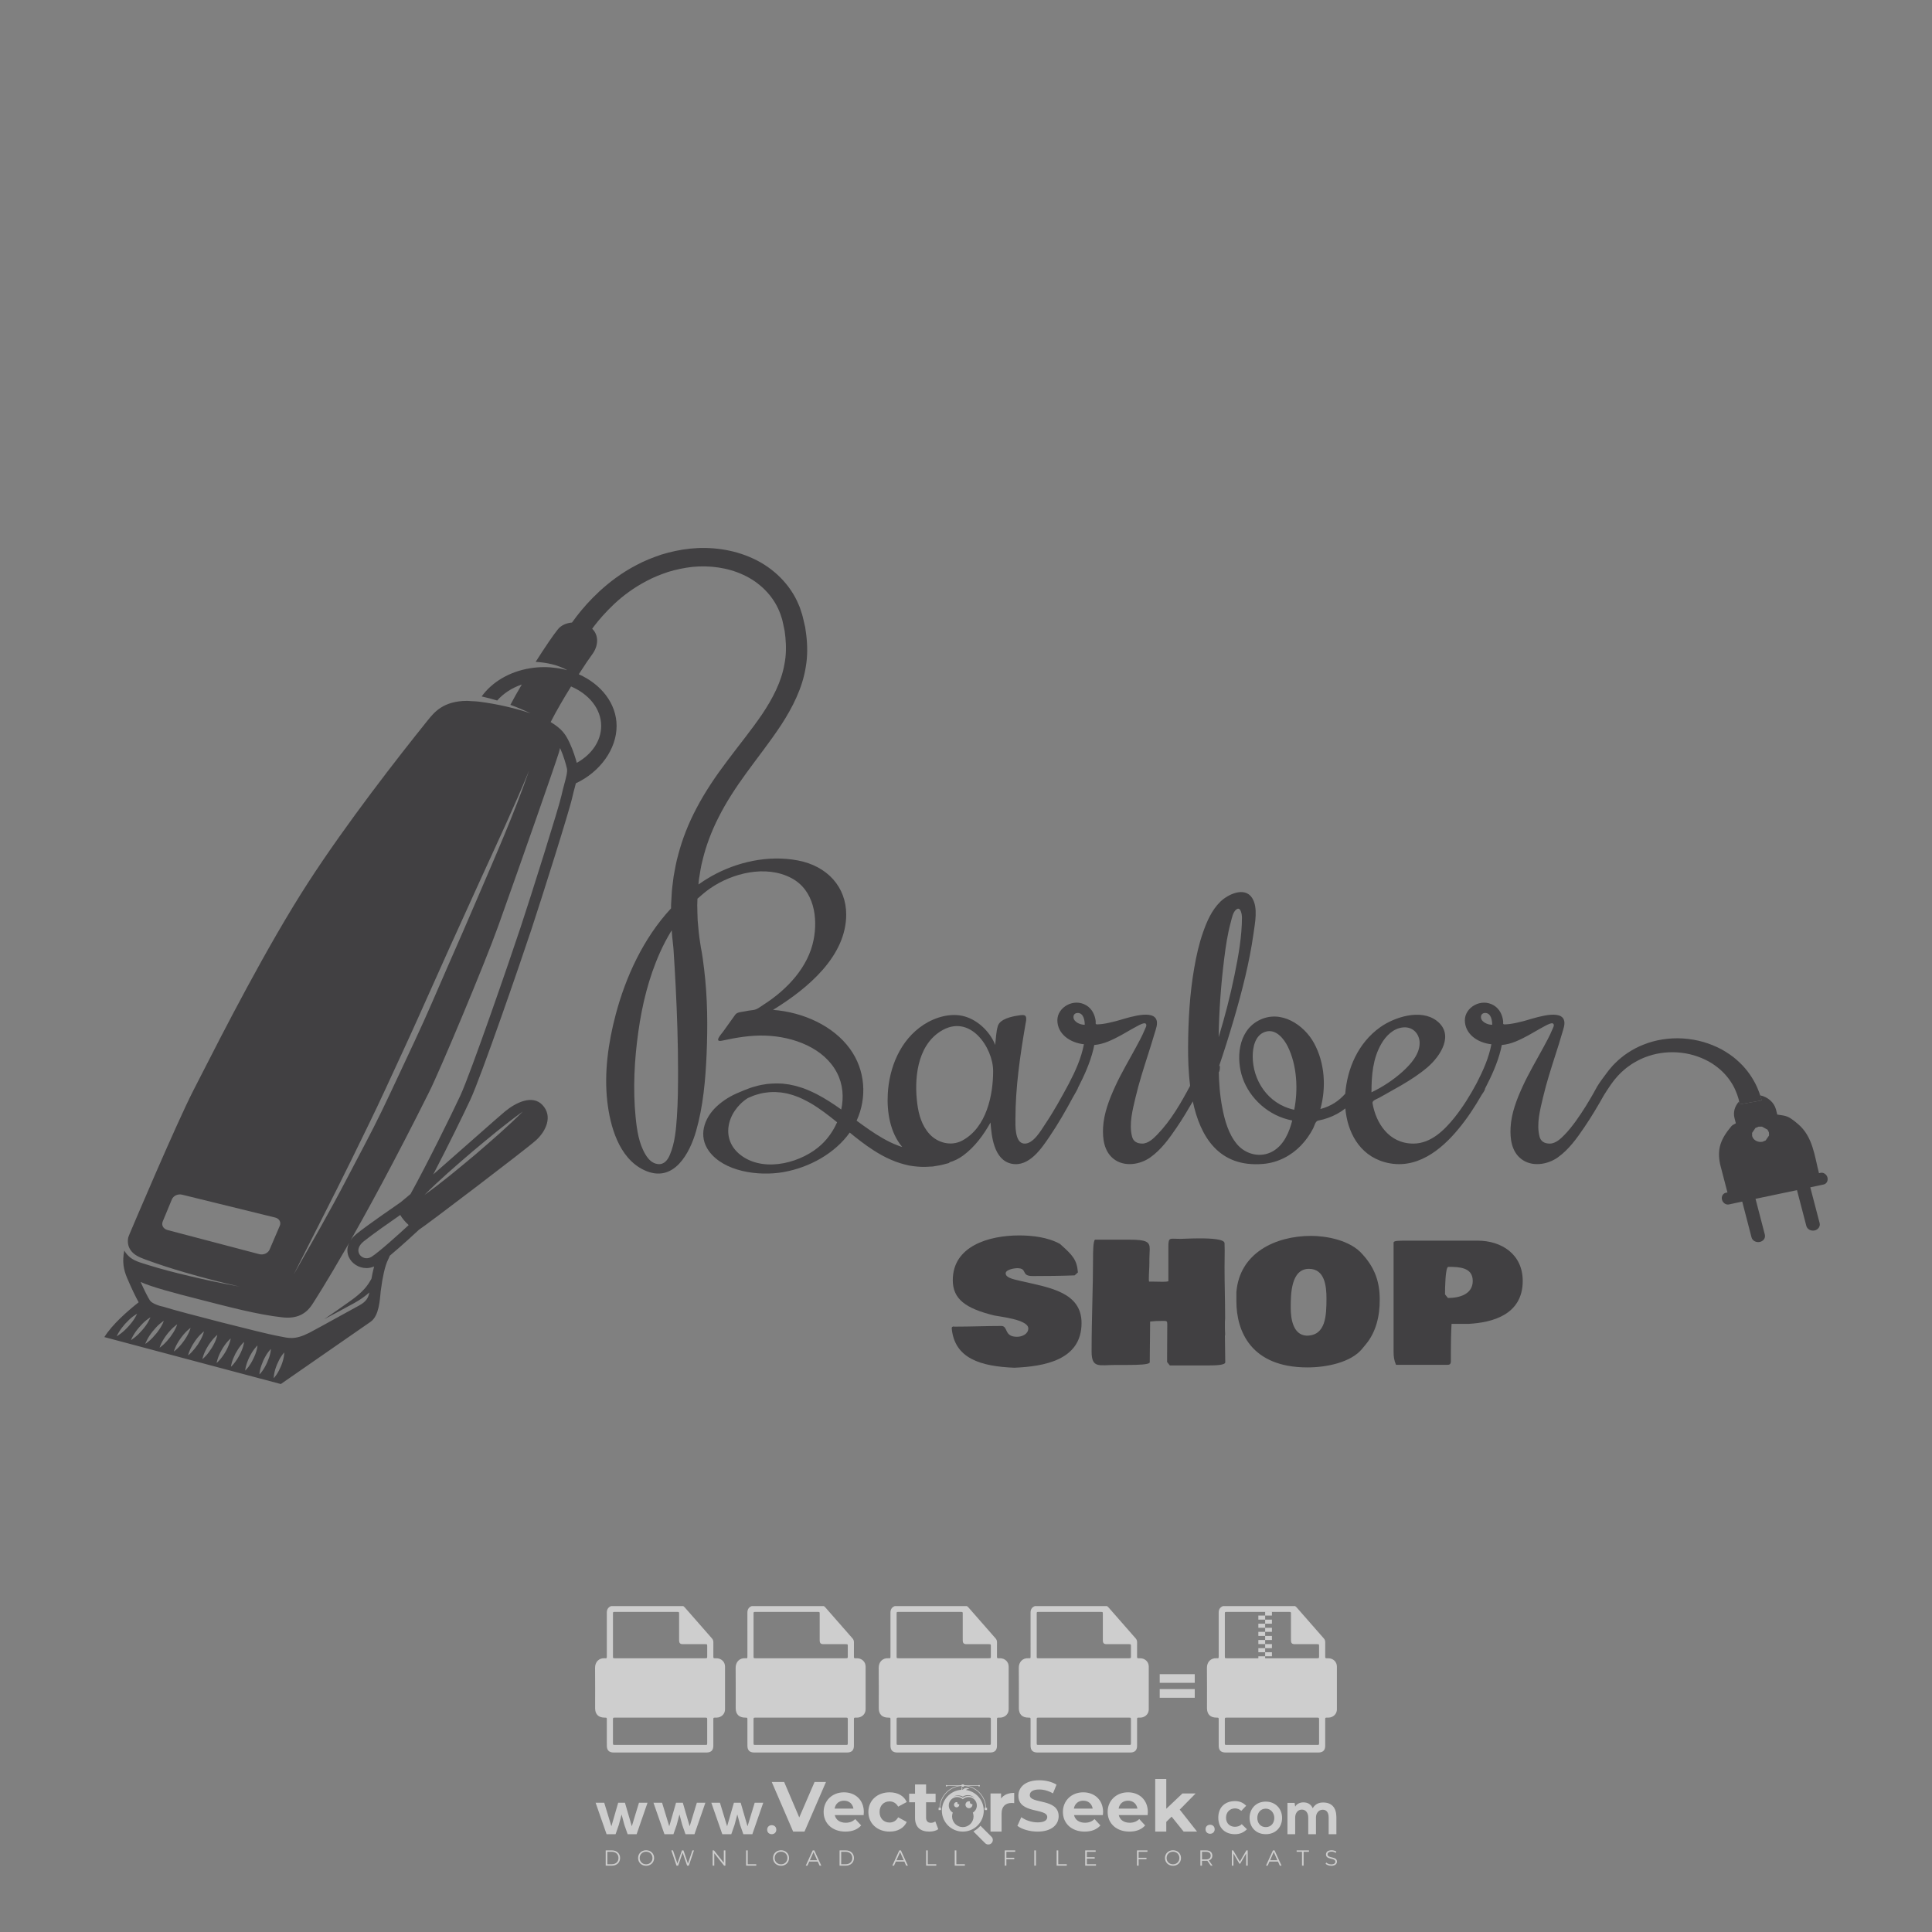 <?xml version="1.0" encoding="iso-8859-1"?>
<!-- Generator: Adobe Illustrator 24.3.0, SVG Export Plug-In . SVG Version: 6.00 Build 0)  -->
<svg version="1.1" id="Layer_1" xmlns="http://www.w3.org/2000/svg" xmlns:xlink="http://www.w3.org/1999/xlink" x="0px" y="0px"
	 viewBox="0 0 500 500" style="enable-background:new 0 0 500 500;" xml:space="preserve">
<rect x="0" y="0" width="500" height="500" fill="#808080" stroke="none"/>
<g id="watermark_1_">
	<g>
		<g id="watermark" style="opacity:0.61;">
			<g>
				<g>
					<g>
						<g>
							<polygon style="fill:#FFFFFF;" points="213.765,461.172 208.204,474.017 205.268,474.017 199.726,461.172 202.938,461.172 
								206.846,470.347 210.81,461.172 							"/>
						</g>
						<g>
							<path style="fill:#FFFFFF;" d="M223.507,469.741h-7.469c0.275,1.23,1.321,1.982,2.826,1.982c1.046,0,1.798-0.312,2.477-0.954
								l1.523,1.651c-0.917,1.046-2.294,1.597-4.074,1.597c-3.413,0-5.634-2.147-5.634-5.083c0-2.954,2.257-5.083,5.267-5.083
								c2.899,0,5.138,1.945,5.138,5.12C223.562,469.191,223.526,469.503,223.507,469.741 M216.002,468.071h4.863
								c-0.202-1.248-1.138-2.055-2.422-2.055C217.139,466.016,216.204,466.805,216.002,468.071"/>
						</g>
						<g>
							<path style="fill:#FFFFFF;" d="M224.735,468.934c0-2.973,2.294-5.083,5.505-5.083c2.074,0,3.707,0.899,4.423,2.514
								l-2.22,1.193c-0.532-0.936-1.321-1.358-2.221-1.358c-1.45,0-2.587,1.009-2.587,2.734c0,1.725,1.138,2.734,2.587,2.734
								c0.899,0,1.688-0.404,2.221-1.358l2.22,1.211c-0.716,1.578-2.349,2.495-4.423,2.495
								C227.029,474.017,224.735,471.907,224.735,468.934"/>
						</g>
						<g>
							<path style="fill:#FFFFFF;" d="M242.828,473.393c-0.587,0.422-1.45,0.624-2.331,0.624c-2.33,0-3.688-1.193-3.688-3.542
								v-4.055h-1.523v-2.202h1.523v-2.404h2.863v2.404h2.459v2.202h-2.459v4.019c0,0.844,0.458,1.303,1.229,1.303
								c0.422,0,0.844-0.128,1.156-0.367L242.828,473.393z"/>
						</g>
					</g>
					<g>
						<path style="fill:#FFFFFF;" d="M262.474,463.997v2.643c-0.238-0.018-0.422-0.037-0.642-0.037
							c-1.578,0-2.624,0.862-2.624,2.753v4.661h-2.863v-9.873h2.734v1.303C259.776,464.493,260.951,463.997,262.474,463.997"/>
					</g>
					<g>
						<path style="fill:#FFFFFF;" d="M263.299,472.53l1.009-2.239c1.083,0.789,2.697,1.339,4.239,1.339
							c1.762,0,2.477-0.587,2.477-1.376c0-2.404-7.469-0.752-7.469-5.524c0-2.184,1.762-4,5.413-4c1.615,0,3.267,0.385,4.459,1.138
							l-0.918,2.257c-1.193-0.679-2.422-1.009-3.56-1.009c-1.761,0-2.44,0.66-2.44,1.468c0,2.367,7.468,0.734,7.468,5.45
							c0,2.147-1.78,3.982-5.45,3.982C266.492,474.017,264.437,473.411,263.299,472.53"/>
					</g>
					<g>
						<path style="fill:#FFFFFF;" d="M285.428,469.741h-7.469c0.275,1.23,1.321,1.982,2.826,1.982c1.046,0,1.798-0.312,2.477-0.954
							l1.523,1.651c-0.918,1.046-2.294,1.597-4.074,1.597c-3.413,0-5.634-2.147-5.634-5.083c0-2.954,2.257-5.083,5.267-5.083
							c2.9,0,5.138,1.945,5.138,5.12C285.484,469.191,285.447,469.503,285.428,469.741 M277.923,468.071h4.863
							c-0.202-1.248-1.138-2.055-2.422-2.055C279.061,466.016,278.125,466.805,277.923,468.071"/>
					</g>
					<g>
						<path style="fill:#FFFFFF;" d="M297.007,469.741h-7.469c0.275,1.23,1.321,1.982,2.826,1.982c1.046,0,1.798-0.312,2.477-0.954
							l1.523,1.651c-0.918,1.046-2.294,1.597-4.074,1.597c-3.413,0-5.634-2.147-5.634-5.083c0-2.954,2.257-5.083,5.267-5.083
							c2.899,0,5.138,1.945,5.138,5.12C297.062,469.191,297.025,469.503,297.007,469.741 M289.501,468.071h4.863
							c-0.202-1.248-1.138-2.055-2.422-2.055C290.639,466.016,289.703,466.805,289.501,468.071"/>
					</g>
					<g>
						<polygon style="fill:#FFFFFF;" points="303.208,470.145 301.831,471.503 301.831,474.017 298.969,474.017 298.969,460.401 
							301.831,460.401 301.831,468.108 306.016,464.144 309.429,464.144 305.318,468.328 309.796,474.017 306.327,474.017 						"/>
					</g>
					<g>
						<path style="fill:#FFFFFF;" d="M256.601,475.359L256.601,475.359l-2.86-2.86c-0.435,0.508-0.953,0.943-1.534,1.284
							c-0.092,0.069-0.186,0.136-0.283,0.199l3.027,3.027c0.456,0.456,1.195,0.456,1.65,0
							C257.057,476.554,257.057,475.815,256.601,475.359"/>
					</g>
					<g>
						<path style="fill:#FFFFFF;" d="M249.984,463.244c0.221-0.173,0.495-0.281,0.797-0.281c0.042,0,0.083,0.002,0.124,0.006
							c-0.214-0.156-0.478-0.249-0.764-0.249c-0.395,0-0.744,0.18-0.981,0.458c-0.051,0-0.1,0.006-0.151,0.008
							c0.039-0.077,0.064-0.162,0.064-0.255c0-0.234-0.143-0.434-0.346-0.519c0.087,0.126,0.138,0.279,0.138,0.445
							c0,0.122-0.031,0.237-0.081,0.341c-2.811,0.201-5.03,2.539-5.03,5.4c0,2.993,2.426,5.42,5.42,5.42
							c2.993,0,5.42-2.426,5.42-5.42C254.595,465.879,252.593,463.635,249.984,463.244 M247.983,464.656
							c0.435,0,0.844,0.112,1.199,0.309c0.374-0.245,0.82-0.387,1.299-0.387c0.711,0,1.348,0.312,1.784,0.806
							c-0.435-0.379-1.004-0.61-1.627-0.61c-0.449,0-0.87,0.12-1.234,0.329c-0.079,0.046-0.156,0.096-0.229,0.15
							c-0.065-0.048-0.133-0.093-0.204-0.134c-0.369-0.219-0.8-0.344-1.26-0.344c-0.3,0-0.588,0.054-0.854,0.152
							C247.196,464.754,247.578,464.656,247.983,464.656 M251.772,469.098c0.115,0.305,0.181,0.634,0.181,0.979
							c0,1.534-1.244,2.777-2.778,2.777c-1.534,0-2.777-1.243-2.777-2.777c0-0.345,0.066-0.674,0.181-0.979
							c-0.62-0.382-1.035-1.064-1.035-1.846c0-1.197,0.971-2.168,2.168-2.168c0.565,0,1.078,0.218,1.463,0.572
							c0.386-0.354,0.899-0.572,1.464-0.572c1.197,0,2.168,0.971,2.168,2.168C252.807,468.034,252.392,468.716,251.772,469.098"/>
					</g>
					<g>
						<path style="fill:#FFFFFF;" d="M251.666,467.061c0,0.497-0.404,0.901-0.901,0.901c-0.497,0-0.901-0.404-0.901-0.901
							s0.404-0.901,0.901-0.901c0.101,0,0.197,0.017,0.287,0.047c-0.03,0.062-0.045,0.132-0.045,0.204
							c0,0.273,0.221,0.494,0.494,0.494c0.05,0,0.099-0.008,0.146-0.022C251.66,466.941,251.666,467,251.666,467.061"/>
					</g>
					<g>
						<path style="fill:#FFFFFF;" d="M248.255,467.061c0,0.376-0.305,0.681-0.681,0.681c-0.376,0-0.681-0.305-0.681-0.681
							s0.305-0.681,0.681-0.681c0.076,0,0.149,0.013,0.217,0.035c-0.023,0.047-0.034,0.1-0.034,0.155
							c0,0.206,0.167,0.374,0.374,0.374c0.038,0,0.075-0.006,0.11-0.017C248.25,466.97,248.255,467.015,248.255,467.061"/>
					</g>
					<g>
						<g>
							<g>
								<rect x="242.908" y="467.83" style="fill:#FFFFFF;" width="0.616" height="0.616"/>
							</g>
							<g>
								<rect x="254.827" y="467.83" style="fill:#FFFFFF;" width="0.616" height="0.616"/>
							</g>
							<g>
								<path style="fill:#FFFFFF;" d="M255.205,468.082h-0.14c0-3.248-2.642-5.89-5.89-5.89c-3.248,0-5.89,2.642-5.89,5.89h-0.14
									c0-1.611,0.627-3.125,1.766-4.264c1.139-1.139,2.653-1.766,4.264-1.766c1.611,0,3.125,0.627,4.264,1.766
									C254.578,464.957,255.205,466.471,255.205,468.082"/>
							</g>
						</g>
						<g>
							<rect x="248.868" y="461.814" style="fill:#FFFFFF;" width="0.616" height="0.616"/>
						</g>
						<g>
							<rect x="244.95" y="462.052" style="fill:#FFFFFF;" width="8.45" height="0.14"/>
						</g>
						<g>
							<path style="fill:#FFFFFF;" d="M245.174,462.15c0,0.108-0.088,0.196-0.196,0.196c-0.108,0-0.196-0.088-0.196-0.196
								c0-0.108,0.088-0.196,0.196-0.196C245.086,461.954,245.174,462.042,245.174,462.15"/>
						</g>
						<g>
							<path style="fill:#FFFFFF;" d="M253.596,462.15c0,0.108-0.088,0.196-0.196,0.196c-0.108,0-0.196-0.088-0.196-0.196
								c0-0.108,0.088-0.196,0.196-0.196C253.509,461.954,253.596,462.042,253.596,462.15"/>
						</g>
					</g>
				</g>
				<g>
					<path style="fill:#FFFFFF;" d="M314.356,473.409c0,1.559-2.364,1.559-2.364,0C311.993,471.851,314.356,471.851,314.356,473.409
						z"/>
				</g>
				<g>
					<g>
						<g>
							<path style="fill:#FFFFFF;" d="M161.739,466.549l1.772,6.088l1.855-6.088h2.215l-2.823,8.14h-2.33l-0.837-2.396l-0.722-2.708
								l-0.722,2.708l-0.837,2.396h-2.33l-2.839-8.14h2.231l1.855,6.088l1.756-6.088H161.739z"/>
						</g>
						<g>
							<path style="fill:#FFFFFF;" d="M176.713,466.549l1.772,6.088l1.855-6.088h2.215l-2.823,8.14h-2.33l-0.837-2.396l-0.722-2.708
								l-0.722,2.708l-0.837,2.396h-2.33l-2.839-8.14h2.231l1.855,6.088l1.756-6.088H176.713z"/>
						</g>
						<g>
							<path style="fill:#FFFFFF;" d="M191.687,466.549l1.772,6.088l1.855-6.088h2.215l-2.823,8.14h-2.33l-0.837-2.396l-0.722-2.708
								l-0.722,2.708l-0.837,2.396h-2.33l-2.839-8.14h2.231l1.855,6.088l1.756-6.088H191.687z"/>
						</g>
					</g>
					<g>
						<path style="fill:#FFFFFF;" d="M200.908,473.52c0,1.559-2.364,1.559-2.364,0C198.545,471.962,200.908,471.962,200.908,473.52z
							"/>
					</g>
					<g>
						<path style="fill:#FFFFFF;" d="M322.71,473.409c-0.935,0.919-1.919,1.28-3.117,1.28c-2.346,0-4.3-1.411-4.3-4.282
							s1.953-4.284,4.3-4.284c1.149,0,2.035,0.329,2.921,1.199l-1.264,1.329c-0.476-0.428-1.066-0.64-1.623-0.64
							c-1.346,0-2.33,0.985-2.33,2.396c0,1.542,1.05,2.362,2.297,2.362c0.64,0,1.28-0.18,1.772-0.672L322.71,473.409z"/>
					</g>
					<g>
						<path style="fill:#FFFFFF;" d="M331.805,470.472c0,2.33-1.591,4.217-4.217,4.217c-2.626,0-4.201-1.887-4.201-4.217
							c0-2.314,1.609-4.217,4.185-4.217C330.149,466.255,331.805,468.158,331.805,470.472z M325.389,470.472
							c0,1.231,0.739,2.38,2.199,2.38c1.46,0,2.199-1.149,2.199-2.38c0-1.215-0.854-2.396-2.199-2.396
							C326.144,468.077,325.389,469.258,325.389,470.472z"/>
					</g>
					<g>
						<path style="fill:#FFFFFF;" d="M338.572,474.689v-4.332c0-1.068-0.559-2.035-1.658-2.035c-1.082,0-1.722,0.967-1.722,2.035
							v4.332h-2.003v-8.107h1.855l0.148,0.985c0.426-0.82,1.362-1.116,2.133-1.116c0.969,0,1.937,0.394,2.396,1.51
							c0.723-1.149,1.658-1.478,2.708-1.478c2.297,0,3.43,1.412,3.43,3.84v4.365h-2.003v-4.365c0-1.066-0.442-1.97-1.526-1.97
							c-1.082,0-1.756,0.935-1.756,2.003v4.332H338.572z"/>
					</g>
				</g>
			</g>
		</g>
		<g style="opacity:0.61;">
			<g>
				<g>
					<path style="fill:#FFFFFF;" d="M345.988,431.299c-0.006-1.224-0.959-2.121-2.189-2.14c-0.924-0.014-0.832,0.12-0.834-0.867
						c-0.003-1.097-0.007-2.194,0.003-3.292c0.003-0.379-0.112-0.691-0.362-0.976c-2.342-2.668-4.678-5.342-7.019-8.011
						c-0.12-0.137-0.275-0.244-0.414-0.366c-6.214,0-12.427,0-18.641,0c-0.794,0.293-1.14,0.868-1.138,1.709
						c0.01,3.748,0.004,7.496,0.004,11.243c0,0.556-0.003,0.589-0.55,0.551c-1.497-0.102-2.516,0.986-2.497,2.492
						c0.044,3.476,0.013,6.953,0.014,10.429c0.001,1.58,0.867,2.443,2.45,2.449c0.582,0.002,0.582,0.002,0.582,0.6
						c0,2.219-0.001,4.438,0.001,6.657c0.001,1.192,0.58,1.771,1.768,1.771c8.013,0.001,16.027,0.001,24.04,0
						c1.168,0,1.755-0.583,1.757-1.745c0.002-2.256,0-4.512,0.001-6.768c0-0.512,0.002-0.511,0.52-0.515
						c0.271-0.002,0.541,0.008,0.809-0.058c0.996-0.246,1.69-1.044,1.694-2.069C346.003,438.696,346.005,434.997,345.988,431.299z
						 M317.537,417.162c5.337,0,10.674,0,16.01,0c0.548,0,0.554,0.007,0.554,0.561c0.001,2.243-0.001,4.486,0.001,6.73
						c0.001,0.811,0.249,1.059,1.06,1.059c1.91,0.001,3.821,0,5.731,0.001c0.458,0,0.479,0.021,0.481,0.483
						c0.003,0.887,0.002,1.775,0,2.662c-0.001,0.477-0.024,0.498-0.504,0.499c-3.895,0.001-7.79,0-11.684,0
						c-3.882,0-7.765,0-11.647,0c-0.55,0-0.552-0.001-0.552-0.561c-0.001-3.624-0.001-7.247,0-10.871
						C316.987,417.166,316.991,417.162,317.537,417.162z M340.822,451.579c-3.883,0.001-7.766,0-11.65,0c-3.871,0-7.742,0-11.613,0
						c-0.572,0-0.574-0.002-0.574-0.579c-0.001-1.997-0.001-3.994,0.001-5.991c0-0.464,0.023-0.486,0.478-0.487
						c7.803-0.001,15.607-0.001,23.41,0c0.478,0,0.499,0.02,0.499,0.503c0.002,1.997,0.001,3.994,0,5.991
						C341.375,451.574,341.37,451.579,340.822,451.579z"/>
				</g>
				<g>
					<g>
						<rect x="327.418" y="417.053" style="fill:#FFFFFF;" width="1.757" height="1.054"/>
					</g>
					<g>
						<rect x="325.662" y="418.107" style="fill:#FFFFFF;" width="1.757" height="1.054"/>
					</g>
					<g>
						<rect x="327.418" y="419.161" style="fill:#FFFFFF;" width="1.757" height="1.054"/>
					</g>
					<g>
						<rect x="325.662" y="420.215" style="fill:#FFFFFF;" width="1.757" height="1.054"/>
					</g>
					<g>
						<rect x="327.418" y="421.269" style="fill:#FFFFFF;" width="1.757" height="1.054"/>
					</g>
					<g>
						<rect x="325.662" y="422.323" style="fill:#FFFFFF;" width="1.757" height="1.054"/>
					</g>
					<g>
						<rect x="327.418" y="423.378" style="fill:#FFFFFF;" width="1.757" height="1.054"/>
					</g>
					<g>
						<rect x="325.662" y="424.432" style="fill:#FFFFFF;" width="1.757" height="1.054"/>
					</g>
					<g>
						<rect x="327.418" y="425.486" style="fill:#FFFFFF;" width="1.757" height="1.054"/>
					</g>
					<g>
						<rect x="325.662" y="426.54" style="fill:#FFFFFF;" width="1.757" height="1.054"/>
					</g>
					<g>
						<rect x="327.418" y="427.594" style="fill:#FFFFFF;" width="1.757" height="1.054"/>
					</g>
					<g>
						<rect x="325.662" y="428.648" style="fill:#FFFFFF;" width="1.757" height="1.054"/>
					</g>
				</g>
			</g>
			<g>
				<path style="fill:#FFFFFF;" d="M187.637,431.299c-0.006-1.224-0.959-2.121-2.189-2.14c-0.924-0.014-0.832,0.12-0.834-0.867
					c-0.003-1.097-0.007-2.194,0.003-3.292c0.003-0.379-0.112-0.691-0.362-0.976c-2.342-2.668-4.678-5.342-7.019-8.011
					c-0.12-0.137-0.275-0.244-0.414-0.366c-6.214,0-12.427,0-18.641,0c-0.794,0.293-1.14,0.868-1.138,1.709
					c0.01,3.748,0.004,7.496,0.004,11.243c0,0.556-0.003,0.589-0.55,0.551c-1.497-0.102-2.516,0.986-2.497,2.492
					c0.044,3.476,0.013,6.953,0.014,10.429c0.001,1.58,0.867,2.443,2.45,2.449c0.582,0.002,0.582,0.002,0.582,0.6
					c0,2.219-0.001,4.438,0.001,6.657c0.001,1.192,0.58,1.771,1.768,1.771c8.013,0.001,16.027,0.001,24.04,0
					c1.168,0,1.755-0.583,1.757-1.745c0.002-2.256,0-4.512,0.001-6.768c0-0.512,0.002-0.511,0.52-0.515
					c0.271-0.002,0.541,0.008,0.809-0.058c0.996-0.246,1.69-1.044,1.694-2.069C187.652,438.696,187.655,434.997,187.637,431.299z
					 M159.187,417.162c5.337,0,10.674,0,16.01,0c0.548,0,0.554,0.007,0.554,0.561c0.001,2.243-0.001,4.486,0.001,6.73
					c0.001,0.811,0.249,1.059,1.06,1.059c1.91,0.001,3.821,0,5.731,0.001c0.458,0,0.479,0.021,0.481,0.483
					c0.003,0.887,0.002,1.775,0,2.662c-0.001,0.477-0.024,0.498-0.504,0.499c-3.895,0.001-7.79,0-11.684,0
					c-3.882,0-7.765,0-11.647,0c-0.55,0-0.552-0.001-0.552-0.561c-0.001-3.624-0.001-7.247,0-10.871
					C158.636,417.166,158.64,417.162,159.187,417.162z M182.472,451.579c-3.883,0.001-7.766,0-11.65,0c-3.871,0-7.742,0-11.613,0
					c-0.572,0-0.574-0.002-0.574-0.579c-0.001-1.997-0.001-3.994,0.001-5.991c0-0.464,0.023-0.486,0.478-0.487
					c7.803-0.001,15.607-0.001,23.41,0c0.478,0,0.499,0.02,0.499,0.503c0.002,1.997,0.001,3.994,0,5.991
					C183.024,451.574,183.019,451.579,182.472,451.579z"/>
			</g>
			<g>
				<path style="fill:#FFFFFF;" d="M159.779,440.669v-7.897h2.779c0.375,0,0.726,0.061,1.053,0.182
					c0.327,0.121,0.612,0.292,0.855,0.513c0.242,0.221,0.434,0.483,0.573,0.789c0.14,0.305,0.21,0.642,0.21,1.009
					c0,0.375-0.07,0.715-0.21,1.02c-0.14,0.305-0.331,0.568-0.573,0.789c-0.243,0.221-0.528,0.392-0.855,0.513
					c-0.327,0.121-0.678,0.182-1.053,0.182h-1.29v2.901H159.779z M162.58,436.356c0.39,0,0.684-0.111,0.882-0.331
					c0.199-0.22,0.298-0.474,0.298-0.761c0-0.14-0.024-0.276-0.072-0.408c-0.048-0.132-0.121-0.248-0.221-0.347
					c-0.099-0.099-0.223-0.178-0.37-0.237c-0.147-0.059-0.32-0.089-0.518-0.089h-1.312v2.173H162.58z"/>
				<path style="fill:#FFFFFF;" d="M166.308,432.771h1.731l3.177,5.294h0.088l-0.088-1.522v-3.772h1.478v7.897h-1.566l-3.353-5.592
					h-0.088l0.088,1.522v4.07h-1.467V432.771z"/>
				<path style="fill:#FFFFFF;" d="M177.922,436.334h3.872c0.022,0.089,0.04,0.195,0.055,0.32c0.014,0.125,0.022,0.25,0.022,0.375
					c0,0.507-0.077,0.985-0.231,1.434c-0.154,0.449-0.397,0.849-0.728,1.202c-0.353,0.375-0.776,0.666-1.268,0.871
					c-0.493,0.206-1.055,0.309-1.688,0.309c-0.574,0-1.114-0.103-1.622-0.309c-0.507-0.206-0.948-0.492-1.323-0.86
					c-0.375-0.367-0.673-0.803-0.894-1.307c-0.221-0.504-0.331-1.053-0.331-1.649c0-0.595,0.11-1.145,0.331-1.649
					c0.221-0.504,0.518-0.939,0.894-1.307c0.375-0.367,0.816-0.654,1.323-0.86c0.507-0.206,1.048-0.309,1.622-0.309
					c0.64,0,1.211,0.11,1.715,0.331c0.504,0.221,0.935,0.526,1.296,0.915l-1.025,1.004c-0.258-0.272-0.544-0.48-0.861-0.623
					c-0.316-0.143-0.695-0.215-1.136-0.215c-0.361,0-0.703,0.065-1.026,0.193c-0.324,0.129-0.607,0.311-0.85,0.546
					c-0.242,0.235-0.436,0.52-0.579,0.855c-0.143,0.335-0.215,0.708-0.215,1.119c0,0.412,0.072,0.785,0.215,1.12
					c0.143,0.335,0.338,0.62,0.584,0.855c0.246,0.235,0.531,0.418,0.855,0.546c0.323,0.129,0.669,0.193,1.037,0.193
					c0.419,0,0.773-0.061,1.064-0.182c0.29-0.121,0.538-0.278,0.744-0.469c0.148-0.132,0.275-0.3,0.381-0.502
					c0.106-0.202,0.189-0.428,0.248-0.678h-2.482V436.334z"/>
			</g>
			<g>
				<path style="fill:#FFFFFF;" d="M224.019,431.299c-0.006-1.224-0.959-2.121-2.189-2.14c-0.924-0.014-0.832,0.12-0.834-0.867
					c-0.003-1.097-0.007-2.194,0.003-3.292c0.003-0.379-0.112-0.691-0.362-0.976c-2.342-2.668-4.678-5.342-7.019-8.011
					c-0.12-0.137-0.275-0.244-0.414-0.366c-6.214,0-12.427,0-18.641,0c-0.794,0.293-1.14,0.868-1.138,1.709
					c0.01,3.748,0.004,7.496,0.004,11.243c0,0.556-0.003,0.589-0.55,0.551c-1.497-0.102-2.516,0.986-2.497,2.492
					c0.044,3.476,0.013,6.953,0.014,10.429c0.001,1.58,0.867,2.443,2.45,2.449c0.582,0.002,0.582,0.002,0.582,0.6
					c0,2.219-0.001,4.438,0.001,6.657c0.001,1.192,0.58,1.771,1.768,1.771c8.013,0.001,16.027,0.001,24.04,0
					c1.168,0,1.755-0.583,1.757-1.745c0.002-2.256,0-4.512,0.001-6.768c0-0.512,0.002-0.511,0.52-0.515
					c0.271-0.002,0.541,0.008,0.809-0.058c0.997-0.246,1.69-1.044,1.694-2.069C224.034,438.696,224.036,434.997,224.019,431.299z
					 M195.568,417.162c5.337,0,10.674,0,16.01,0c0.548,0,0.554,0.007,0.554,0.561c0.001,2.243-0.001,4.486,0.001,6.73
					c0.001,0.811,0.249,1.059,1.06,1.059c1.91,0.001,3.821,0,5.731,0.001c0.458,0,0.479,0.021,0.481,0.483
					c0.003,0.887,0.002,1.775,0,2.662c-0.001,0.477-0.024,0.498-0.504,0.499c-3.895,0.001-7.79,0-11.684,0
					c-3.882,0-7.765,0-11.647,0c-0.55,0-0.552-0.001-0.552-0.561c-0.001-3.624-0.001-7.247,0-10.871
					C195.018,417.166,195.022,417.162,195.568,417.162z M218.854,451.579c-3.883,0.001-7.766,0-11.65,0c-3.871,0-7.742,0-11.613,0
					c-0.572,0-0.574-0.002-0.574-0.579c-0.001-1.997-0.001-3.994,0.001-5.991c0-0.464,0.023-0.486,0.478-0.487
					c7.803-0.001,15.607-0.001,23.41,0c0.478,0,0.499,0.02,0.499,0.503c0.002,1.997,0.001,3.994,0,5.991
					C219.406,451.574,219.401,451.579,218.854,451.579z"/>
			</g>
			<g>
				<path style="fill:#FFFFFF;" d="M205.111,432.771h1.699l2.967,7.897h-1.644l-0.651-1.886h-3.044l-0.651,1.886h-1.643
					L205.111,432.771z M206.997,437.415l-0.706-1.974l-0.287-0.96h-0.088l-0.287,0.96l-0.706,1.974H206.997z"/>
				<path style="fill:#FFFFFF;" d="M211.331,434.536c-0.125,0-0.245-0.024-0.359-0.072c-0.114-0.048-0.213-0.114-0.298-0.199
					c-0.084-0.084-0.151-0.182-0.198-0.292c-0.048-0.11-0.072-0.232-0.072-0.364s0.024-0.254,0.072-0.364
					c0.048-0.11,0.114-0.208,0.198-0.292c0.084-0.084,0.184-0.151,0.298-0.198c0.114-0.048,0.233-0.072,0.359-0.072
					c0.257,0,0.478,0.09,0.662,0.27c0.184,0.181,0.276,0.399,0.276,0.656s-0.092,0.476-0.276,0.656
					C211.809,434.446,211.589,434.536,211.331,434.536z M210.615,440.669v-5.404h1.445v5.404H210.615z"/>
			</g>
			<g>
				<path style="fill:#FFFFFF;" d="M261.044,431.299c-0.006-1.224-0.959-2.121-2.189-2.14c-0.924-0.014-0.832,0.12-0.834-0.867
					c-0.003-1.097-0.007-2.194,0.003-3.292c0.003-0.379-0.112-0.691-0.362-0.976c-2.342-2.668-4.678-5.342-7.019-8.011
					c-0.12-0.137-0.275-0.244-0.414-0.366c-6.214,0-12.427,0-18.641,0c-0.794,0.293-1.14,0.868-1.138,1.709
					c0.01,3.748,0.004,7.496,0.004,11.243c0,0.556-0.003,0.589-0.55,0.551c-1.497-0.102-2.516,0.986-2.497,2.492
					c0.044,3.476,0.013,6.953,0.014,10.429c0.001,1.58,0.867,2.443,2.45,2.449c0.582,0.002,0.582,0.002,0.582,0.6
					c0,2.219-0.001,4.438,0.001,6.657c0.001,1.192,0.58,1.771,1.768,1.771c8.013,0.001,16.027,0.001,24.04,0
					c1.168,0,1.755-0.583,1.757-1.745c0.002-2.256,0-4.512,0.001-6.768c0-0.512,0.002-0.511,0.52-0.515
					c0.271-0.002,0.541,0.008,0.809-0.058c0.996-0.246,1.69-1.044,1.694-2.069C261.059,438.696,261.061,434.997,261.044,431.299z
					 M232.593,417.162c5.337,0,10.674,0,16.01,0c0.548,0,0.554,0.007,0.554,0.561c0.001,2.243-0.001,4.486,0.001,6.73
					c0.001,0.811,0.249,1.059,1.06,1.059c1.91,0.001,3.821,0,5.731,0.001c0.458,0,0.479,0.021,0.481,0.483
					c0.003,0.887,0.002,1.775,0,2.662c-0.001,0.477-0.024,0.498-0.504,0.499c-3.895,0.001-7.79,0-11.684,0
					c-3.882,0-7.765,0-11.647,0c-0.55,0-0.552-0.001-0.552-0.561c-0.001-3.624-0.001-7.247,0-10.871
					C232.042,417.166,232.047,417.162,232.593,417.162z M255.878,451.579c-3.883,0.001-7.766,0-11.65,0c-3.871,0-7.742,0-11.613,0
					c-0.572,0-0.574-0.002-0.574-0.579c-0.001-1.997-0.001-3.994,0.001-5.991c0-0.464,0.023-0.486,0.478-0.487
					c7.803-0.001,15.607-0.001,23.41,0c0.478,0,0.499,0.02,0.499,0.503c0.002,1.997,0.001,3.994,0,5.991
					C256.431,451.574,256.426,451.579,255.878,451.579z"/>
			</g>
			<g>
				<path style="fill:#FFFFFF;" d="M236.361,440.845c-0.338,0-0.662-0.048-0.971-0.143c-0.309-0.095-0.592-0.239-0.849-0.43
					c-0.257-0.191-0.481-0.425-0.673-0.7c-0.191-0.276-0.342-0.597-0.452-0.965l1.401-0.551c0.103,0.397,0.283,0.726,0.54,0.987
					c0.257,0.261,0.596,0.392,1.015,0.392c0.154,0,0.303-0.02,0.447-0.061c0.143-0.04,0.272-0.099,0.386-0.176
					s0.204-0.175,0.27-0.292c0.066-0.118,0.099-0.254,0.099-0.408c0-0.147-0.026-0.279-0.077-0.397
					c-0.051-0.117-0.138-0.227-0.259-0.331c-0.121-0.103-0.28-0.202-0.475-0.298c-0.195-0.095-0.435-0.195-0.722-0.298l-0.485-0.176
					c-0.213-0.073-0.429-0.173-0.645-0.298c-0.217-0.125-0.413-0.276-0.59-0.452c-0.177-0.176-0.322-0.384-0.436-0.623
					c-0.114-0.239-0.171-0.509-0.171-0.81c0-0.309,0.06-0.597,0.182-0.866c0.121-0.268,0.294-0.503,0.518-0.706
					c0.224-0.202,0.492-0.36,0.805-0.474s0.66-0.171,1.042-0.171c0.397,0,0.74,0.053,1.031,0.16
					c0.291,0.107,0.537,0.243,0.739,0.408c0.202,0.165,0.366,0.348,0.491,0.546c0.125,0.199,0.217,0.386,0.276,0.563l-1.312,0.551
					c-0.074-0.221-0.208-0.419-0.402-0.596c-0.195-0.176-0.462-0.265-0.8-0.265c-0.324,0-0.592,0.075-0.805,0.226
					c-0.213,0.151-0.32,0.348-0.32,0.59c0,0.235,0.103,0.436,0.309,0.601c0.206,0.165,0.533,0.325,0.982,0.48l0.497,0.165
					c0.316,0.111,0.605,0.237,0.866,0.381c0.261,0.143,0.485,0.314,0.673,0.513c0.187,0.199,0.331,0.425,0.43,0.678
					c0.1,0.254,0.149,0.546,0.149,0.877c0,0.412-0.083,0.767-0.248,1.064c-0.165,0.298-0.377,0.542-0.634,0.734
					c-0.258,0.191-0.548,0.335-0.872,0.43C236.986,440.797,236.67,440.845,236.361,440.845z"/>
				<path style="fill:#FFFFFF;" d="M239.516,432.771h1.61l1.633,4.754l0.287,1.015h0.088l0.309-1.015l1.699-4.754h1.61l-2.879,7.897
					h-1.566L239.516,432.771z"/>
				<path style="fill:#FFFFFF;" d="M251.097,436.334h3.871c0.022,0.089,0.04,0.195,0.055,0.32c0.015,0.125,0.023,0.25,0.023,0.375
					c0,0.507-0.078,0.985-0.232,1.434c-0.154,0.449-0.397,0.849-0.728,1.202c-0.353,0.375-0.775,0.666-1.268,0.871
					c-0.493,0.206-1.055,0.309-1.688,0.309c-0.574,0-1.114-0.103-1.621-0.309c-0.507-0.206-0.949-0.492-1.324-0.86
					c-0.375-0.367-0.673-0.803-0.894-1.307c-0.22-0.504-0.331-1.053-0.331-1.649c0-0.595,0.11-1.145,0.331-1.649
					c0.221-0.504,0.518-0.939,0.894-1.307c0.375-0.367,0.816-0.654,1.324-0.86c0.507-0.206,1.047-0.309,1.621-0.309
					c0.64,0,1.211,0.11,1.715,0.331c0.504,0.221,0.936,0.526,1.296,0.915l-1.026,1.004c-0.257-0.272-0.544-0.48-0.861-0.623
					c-0.316-0.143-0.694-0.215-1.136-0.215c-0.36,0-0.702,0.065-1.026,0.193c-0.323,0.129-0.607,0.311-0.849,0.546
					c-0.243,0.235-0.436,0.52-0.579,0.855c-0.143,0.335-0.215,0.708-0.215,1.119c0,0.412,0.072,0.785,0.215,1.12
					c0.143,0.335,0.338,0.62,0.585,0.855c0.246,0.235,0.531,0.418,0.854,0.546c0.324,0.129,0.669,0.193,1.037,0.193
					c0.419,0,0.774-0.061,1.064-0.182c0.29-0.121,0.539-0.278,0.745-0.469c0.147-0.132,0.274-0.3,0.38-0.502
					c0.107-0.202,0.189-0.428,0.248-0.678h-2.482V436.334z"/>
			</g>
			<g>
				<path style="fill:#FFFFFF;" d="M297.3,431.299c-0.006-1.224-0.959-2.121-2.189-2.14c-0.924-0.014-0.832,0.12-0.834-0.867
					c-0.003-1.097-0.007-2.194,0.003-3.292c0.003-0.379-0.112-0.691-0.362-0.976c-2.342-2.668-4.678-5.342-7.019-8.011
					c-0.12-0.137-0.275-0.244-0.414-0.366c-6.214,0-12.427,0-18.641,0c-0.794,0.293-1.14,0.868-1.138,1.709
					c0.01,3.748,0.004,7.496,0.004,11.243c0,0.556-0.003,0.589-0.55,0.551c-1.497-0.102-2.516,0.986-2.497,2.492
					c0.044,3.476,0.013,6.953,0.014,10.429c0.001,1.58,0.867,2.443,2.45,2.449c0.582,0.002,0.582,0.002,0.582,0.6
					c0,2.219-0.001,4.438,0.001,6.657c0.001,1.192,0.58,1.771,1.768,1.771c8.013,0.001,16.027,0.001,24.04,0
					c1.168,0,1.755-0.583,1.757-1.745c0.002-2.256,0-4.512,0.001-6.768c0-0.512,0.002-0.511,0.52-0.515
					c0.271-0.002,0.541,0.008,0.809-0.058c0.996-0.246,1.69-1.044,1.694-2.069C297.315,438.696,297.318,434.997,297.3,431.299z
					 M268.85,417.162c5.337,0,10.674,0,16.01,0c0.548,0,0.554,0.007,0.554,0.561c0.001,2.243-0.001,4.486,0.001,6.73
					c0.001,0.811,0.249,1.059,1.06,1.059c1.91,0.001,3.821,0,5.731,0.001c0.458,0,0.479,0.021,0.481,0.483
					c0.003,0.887,0.002,1.775,0,2.662c-0.001,0.477-0.024,0.498-0.504,0.499c-3.895,0.001-7.79,0-11.684,0
					c-3.882,0-7.765,0-11.647,0c-0.55,0-0.552-0.001-0.552-0.561c-0.001-3.624-0.001-7.247,0-10.871
					C268.299,417.166,268.303,417.162,268.85,417.162z M292.135,451.579c-3.883,0.001-7.766,0-11.65,0c-3.871,0-7.742,0-11.613,0
					c-0.572,0-0.574-0.002-0.574-0.579c-0.001-1.997-0.001-3.994,0.001-5.991c0-0.464,0.023-0.486,0.478-0.487
					c7.803-0.001,15.607-0.001,23.41,0c0.478,0,0.499,0.02,0.499,0.503c0.001,1.997,0.001,3.994,0,5.991
					C292.687,451.574,292.682,451.579,292.135,451.579z"/>
			</g>
			<g>
				<path style="fill:#FFFFFF;" d="M272.966,434.183v1.831h3.165v1.412h-3.165v1.831h3.518v1.412h-5.007v-7.897h5.007v1.412H272.966
					z"/>
				<path style="fill:#FFFFFF;" d="M277.852,440.669v-7.897h2.779c0.375,0,0.726,0.061,1.053,0.182
					c0.327,0.121,0.612,0.292,0.855,0.513c0.243,0.221,0.434,0.483,0.574,0.789c0.14,0.305,0.209,0.642,0.209,1.009
					c0,0.375-0.07,0.715-0.209,1.02c-0.14,0.305-0.331,0.568-0.574,0.789c-0.243,0.221-0.528,0.392-0.855,0.513
					c-0.327,0.121-0.678,0.182-1.053,0.182h-1.29v2.901H277.852z M280.653,436.356c0.389,0,0.684-0.111,0.882-0.331
					c0.199-0.22,0.298-0.474,0.298-0.761c0-0.14-0.024-0.276-0.072-0.408c-0.048-0.132-0.121-0.248-0.221-0.347
					c-0.099-0.099-0.222-0.178-0.37-0.237c-0.147-0.059-0.32-0.089-0.518-0.089h-1.312v2.173H280.653z"/>
				<path style="fill:#FFFFFF;" d="M286.797,440.845c-0.338,0-0.662-0.048-0.971-0.143c-0.309-0.095-0.592-0.239-0.849-0.43
					c-0.257-0.191-0.482-0.425-0.673-0.7c-0.191-0.276-0.342-0.597-0.452-0.965l1.401-0.551c0.103,0.397,0.283,0.726,0.541,0.987
					c0.257,0.261,0.595,0.392,1.015,0.392c0.154,0,0.303-0.02,0.447-0.061c0.143-0.04,0.272-0.099,0.386-0.176
					c0.114-0.077,0.204-0.175,0.27-0.292c0.066-0.118,0.1-0.254,0.1-0.408c0-0.147-0.026-0.279-0.077-0.397
					c-0.051-0.117-0.138-0.227-0.259-0.331c-0.121-0.103-0.279-0.202-0.474-0.298c-0.195-0.095-0.436-0.195-0.723-0.298
					l-0.485-0.176c-0.213-0.073-0.428-0.173-0.645-0.298c-0.217-0.125-0.414-0.276-0.59-0.452c-0.176-0.176-0.322-0.384-0.436-0.623
					c-0.114-0.239-0.171-0.509-0.171-0.81c0-0.309,0.061-0.597,0.182-0.866c0.121-0.268,0.294-0.503,0.518-0.706
					c0.224-0.202,0.493-0.36,0.805-0.474c0.312-0.114,0.66-0.171,1.042-0.171c0.397,0,0.741,0.053,1.031,0.16
					c0.29,0.107,0.537,0.243,0.739,0.408c0.202,0.165,0.365,0.348,0.491,0.546c0.125,0.199,0.217,0.386,0.276,0.563l-1.312,0.551
					c-0.074-0.221-0.208-0.419-0.403-0.596c-0.195-0.176-0.462-0.265-0.799-0.265c-0.324,0-0.592,0.075-0.805,0.226
					c-0.213,0.151-0.32,0.348-0.32,0.59c0,0.235,0.103,0.436,0.309,0.601c0.206,0.165,0.533,0.325,0.982,0.48l0.496,0.165
					c0.316,0.111,0.605,0.237,0.866,0.381c0.261,0.143,0.485,0.314,0.673,0.513c0.187,0.199,0.331,0.425,0.43,0.678
					c0.099,0.254,0.149,0.546,0.149,0.877c0,0.412-0.083,0.767-0.248,1.064c-0.165,0.298-0.377,0.542-0.634,0.734
					c-0.258,0.191-0.548,0.335-0.872,0.43C287.422,440.797,287.105,440.845,286.797,440.845z"/>
			</g>
			<g>
				<path style="fill:#FFFFFF;" d="M321.394,439.168l4.004-4.985h-3.827v-1.412h5.559v1.5l-3.96,4.985h4.004v1.412h-5.779V439.168z"
					/>
				<path style="fill:#FFFFFF;" d="M328.409,432.771h1.489v7.897h-1.489V432.771z"/>
				<path style="fill:#FFFFFF;" d="M331.486,440.669v-7.897h2.779c0.375,0,0.726,0.061,1.053,0.182
					c0.327,0.121,0.612,0.292,0.855,0.513s0.434,0.483,0.574,0.789c0.14,0.305,0.209,0.642,0.209,1.009
					c0,0.375-0.07,0.715-0.209,1.02c-0.14,0.305-0.331,0.568-0.574,0.789c-0.243,0.221-0.528,0.392-0.855,0.513
					c-0.327,0.121-0.678,0.182-1.053,0.182h-1.29v2.901H331.486z M334.288,436.356c0.389,0,0.684-0.111,0.882-0.331
					c0.199-0.22,0.298-0.474,0.298-0.761c0-0.14-0.024-0.276-0.072-0.408c-0.048-0.132-0.121-0.248-0.221-0.347
					c-0.099-0.099-0.222-0.178-0.37-0.237c-0.147-0.059-0.32-0.089-0.518-0.089h-1.312v2.173H334.288z"/>
			</g>
		</g>
		<g style="opacity:0.61;">
			<path style="fill:#FFFFFF;" d="M300.133,433.27h9.067v2.242h-9.067V433.27z M300.133,437.136h9.067v2.243h-9.067V437.136z"/>
		</g>
	</g>
	<g style="opacity:0.61;">
		<path style="fill:#FFFFFF;" d="M156.756,478.878h1.607c1.263,0,2.114,0.812,2.114,1.974c0,1.161-0.851,1.973-2.114,1.973h-1.607
			V478.878z M158.34,482.464c1.049,0,1.725-0.665,1.725-1.612c0-0.947-0.677-1.613-1.725-1.613h-1.167v3.225H158.34z"/>
		<path style="fill:#FFFFFF;" d="M165.139,480.851c0-1.15,0.879-2.007,2.075-2.007c1.184,0,2.069,0.851,2.069,2.007
			c0,1.156-0.885,2.007-2.069,2.007C166.019,482.858,165.139,482.002,165.139,480.851z M168.866,480.851
			c0-0.942-0.705-1.635-1.652-1.635c-0.953,0-1.663,0.693-1.663,1.635c0,0.941,0.71,1.635,1.663,1.635
			C168.162,482.486,168.866,481.793,168.866,480.851z"/>
		<path style="fill:#FFFFFF;" d="M179.596,478.878l-1.331,3.947h-0.44l-1.156-3.366l-1.161,3.366h-0.434l-1.331-3.947h0.429
			l1.139,3.394l1.178-3.394h0.389l1.161,3.411l1.156-3.411H179.596z"/>
		<path style="fill:#FFFFFF;" d="M187.731,478.878v3.947h-0.344l-2.537-3.202v3.202h-0.417v-3.947h0.344l2.543,3.203v-3.203H187.731
			z"/>
		<path style="fill:#FFFFFF;" d="M193.093,478.878h0.417v3.586h2.21v0.361h-2.627V478.878z"/>
		<path style="fill:#FFFFFF;" d="M200.061,480.851c0-1.15,0.879-2.007,2.075-2.007c1.184,0,2.069,0.851,2.069,2.007
			c0,1.156-0.885,2.007-2.069,2.007C200.941,482.858,200.061,482.002,200.061,480.851z M203.788,480.851
			c0-0.942-0.705-1.635-1.652-1.635c-0.953,0-1.663,0.693-1.663,1.635c0,0.941,0.71,1.635,1.663,1.635
			C203.083,482.486,203.788,481.793,203.788,480.851z"/>
		<path style="fill:#FFFFFF;" d="M211.636,481.77h-2.199l-0.474,1.054h-0.434l1.804-3.947h0.412l1.804,3.947h-0.44L211.636,481.77z
			 M211.484,481.432l-0.947-2.12l-0.947,2.12H211.484z"/>
		<path style="fill:#FFFFFF;" d="M217.28,478.878h1.607c1.263,0,2.114,0.812,2.114,1.974c0,1.161-0.851,1.973-2.114,1.973h-1.607
			V478.878z M218.864,482.464c1.049,0,1.725-0.665,1.725-1.612c0-0.947-0.677-1.613-1.725-1.613h-1.167v3.225H218.864z"/>
		<path style="fill:#FFFFFF;" d="M234.041,481.77h-2.199l-0.474,1.054h-0.434l1.804-3.947h0.412l1.804,3.947h-0.44L234.041,481.77z
			 M233.889,481.432l-0.947-2.12l-0.947,2.12H233.889z"/>
		<path style="fill:#FFFFFF;" d="M239.685,478.878h0.417v3.586h2.21v0.361h-2.627V478.878z"/>
		<path style="fill:#FFFFFF;" d="M247.082,478.878h0.417v3.586h2.21v0.361h-2.627V478.878z"/>
		<path style="fill:#FFFFFF;" d="M260.449,479.239v1.551h2.041v0.361h-2.041v1.675h-0.417v-3.947h2.706v0.361H260.449z"/>
		<path style="fill:#FFFFFF;" d="M267.678,478.878h0.417v3.947h-0.417V478.878z"/>
		<path style="fill:#FFFFFF;" d="M273.456,478.878h0.417v3.586h2.21v0.361h-2.627V478.878z"/>
		<path style="fill:#FFFFFF;" d="M283.644,482.464v0.361h-2.791v-3.947h2.706v0.361h-2.289v1.404h2.041v0.355h-2.041v1.466H283.644z
			"/>
		<path style="fill:#FFFFFF;" d="M294.672,479.239v1.551h2.041v0.361h-2.041v1.675h-0.417v-3.947h2.706v0.361H294.672z"/>
		<path style="fill:#FFFFFF;" d="M301.5,480.851c0-1.15,0.879-2.007,2.075-2.007c1.184,0,2.069,0.851,2.069,2.007
			c0,1.156-0.885,2.007-2.069,2.007C302.379,482.858,301.5,482.002,301.5,480.851z M305.226,480.851
			c0-0.942-0.705-1.635-1.652-1.635c-0.953,0-1.663,0.693-1.663,1.635c0,0.941,0.71,1.635,1.663,1.635
			C304.522,482.486,305.226,481.793,305.226,480.851z"/>
		<path style="fill:#FFFFFF;" d="M313.351,482.825l-0.902-1.269c-0.102,0.011-0.203,0.017-0.316,0.017h-1.06v1.252h-0.417v-3.947
			h1.477c1.004,0,1.613,0.507,1.613,1.353c0,0.62-0.327,1.054-0.902,1.24l0.964,1.353H313.351z M313.328,480.231
			c0-0.632-0.417-0.992-1.207-0.992h-1.048v1.979h1.048C312.911,481.218,313.328,480.851,313.328,480.231z"/>
		<path style="fill:#FFFFFF;" d="M322.907,478.878v3.947h-0.4v-3.158l-1.551,2.656h-0.197l-1.551-2.639v3.14h-0.4v-3.947h0.344
			l1.714,2.926l1.697-2.926H322.907z"/>
		<path style="fill:#FFFFFF;" d="M330.744,481.77h-2.199l-0.473,1.054h-0.434l1.804-3.947h0.411l1.804,3.947h-0.44L330.744,481.77z
			 M330.592,481.432l-0.947-2.12l-0.947,2.12H330.592z"/>
		<path style="fill:#FFFFFF;" d="M336.957,479.239h-1.387v-0.361h3.192v0.361h-1.387v3.586h-0.417V479.239z"/>
		<path style="fill:#FFFFFF;" d="M343.063,482.346l0.164-0.321c0.282,0.276,0.784,0.479,1.302,0.479c0.739,0,1.06-0.31,1.06-0.699
			c0-1.083-2.43-0.417-2.43-1.877c0-0.581,0.451-1.083,1.455-1.083c0.446,0,0.908,0.13,1.224,0.35l-0.141,0.333
			c-0.338-0.22-0.733-0.327-1.083-0.327c-0.722,0-1.043,0.321-1.043,0.716c0,1.083,2.43,0.429,2.43,1.866
			c0,0.581-0.462,1.077-1.472,1.077C343.937,482.858,343.356,482.65,343.063,482.346z"/>
	</g>
</g>
<g>
</g>
<g>
	<g>
		<path style="fill:#414042;" d="M472.95,304.745c-0.226-0.833-1.019-1.376-1.779-1.22l-0.418,0.095
			c-1.145-4.349-1.539-9.473-5.474-12.757c-2.548-2.154-2.94-2.054-5.325-2.415l-0.332-1.326c-0.501-1.869-2.133-3.223-4.088-3.649
			c0.086,0.293,0.159,0.551,0.232,0.748c0.1,0.377,0.162,0.572,0.162,0.572l-5.683,1.009c0,0-0.04-0.158-0.103-0.45
			c-0.023-0.075-0.047-0.191-0.066-0.291c-1.095,1.155-1.599,2.736-1.181,4.327l0.338,1.324c-0.388,0.255-0.859,0.399-1.135,0.734
			c-2.75,3.286-3.786,5.817-2.92,9.918l1.885,7.241l-0.425,0.089c-0.753,0.149-1.204,0.967-0.982,1.798
			c0.226,0.828,1.012,1.373,1.778,1.217l3.454-0.739l2.409,9.271c0.232,0.849,1.175,1.375,2.133,1.172
			c0.952-0.195,1.53-1.047,1.311-1.897l-2.412-9.261l10.73-2.251l2.415,9.246c0.219,0.865,1.168,1.385,2.127,1.195
			c0.949-0.203,1.533-1.053,1.317-1.91l-2.419-9.261l3.454-0.73C472.711,306.388,473.155,305.582,472.95,304.745z M456.944,295.152
			l-0.809,0.331c-1.208,0.24-2.406-0.419-2.684-1.491l-0.01-0.798l0.869-1.28l0.81-0.331l0.869-0.015l1.44,0.779
			c0.494,0.971,0.358,0.466,0.398,1.524L456.944,295.152z"/>
		<path style="fill:#414042;" d="M450.245,285.802l5.683-1.009c0,0-0.063-0.195-0.162-0.572c-0.073-0.196-0.146-0.454-0.232-0.748
			c-0.076-0.255-0.163-0.535-0.292-0.849c-0.259-0.672-0.591-1.497-1.075-2.404c-0.478-0.901-1.085-1.896-1.868-2.916
			c-0.773-1.023-1.739-2.051-2.867-3.034c-1.118-0.991-2.449-1.883-3.892-2.695c-1.46-0.779-3.066-1.433-4.748-1.923
			c-1.692-0.489-3.464-0.773-5.252-0.9c-3.56-0.222-7.163,0.368-10.176,1.587c-1.523,0.584-2.893,1.337-4.108,2.139
			c-0.604,0.41-1.171,0.801-1.686,1.245c-0.527,0.416-1.005,0.861-1.443,1.295c-0.458,0.408-0.829,0.859-1.198,1.271
			c-0.378,0.412-0.687,0.831-0.975,1.218c-0.604,0.754-2.223,2.969-2.655,3.76c-0.418,0.795-4.532,8.444-8.354,12.371
			c-0.936,0.971-2.313,2.322-3.865,2.322c-1.36,0-2.316-0.565-2.634-1.759c-0.879-3.284,0.143-7.045,0.899-10.256
			c0.893-3.775,2.09-7.466,3.268-11.164c0.567-1.762,1.131-3.516,1.633-5.284c0.309-1.072,0.962-2.632,0.421-3.73
			c-1.327-2.683-8.414,0.031-10.468,0.521c-1.115,0.271-2.233,0.556-3.384,0.709c-0.435,0.055-0.879,0.103-1.317,0.113
			c-0.713,0.031-0.418-0.329-0.484-0.843c-0.186-1.571-0.909-3.173-2.419-4.078c-3.268-1.978-7.492,0.508-7.492,3.849
			c0,3.496,3.192,5.824,6.868,6.217c-0.663,3.538-2.16,6.858-3.832,10.099c-1.666,3.094-3.521,6.138-5.773,8.931
			c-2.472,3.061-5.989,6.673-10.581,6.673c-6.404,0-9.708-5.394-10.574-10.43c-0.126-0.74,1.019-1.047,1.686-1.414
			c0.717-0.393,1.43-0.791,2.137-1.193c1.234-0.696,2.485-1.396,3.713-2.106c2.339-1.369,4.622-2.854,6.646-4.573
			c3.441-2.943,7.064-8.525,2.409-12.079c-4.124-3.15-10.929-0.943-14.616,1.683c-5.766,4.116-8.537,10.764-9.038,17.207
			c-1.626,1.835-3.66,3.236-6.437,3.961c1.536-5.52,1.181-11.896-1.639-17.053c-2.505-4.625-8.577-8.912-14.363-5.85
			c-5.398,2.856-5.803,10.004-4.138,14.82c1.825,5.297,6.686,9.876,12.857,11.048c-0.733,2.896-2.087,6.295-5.02,7.969
			c-3.212,1.838-7.08,0.773-9.267-1.826c-2.233-2.665-3.175-6.161-3.806-9.395c-0.634-3.262-0.879-6.587-0.926-9.895
			c0.11,2.268,0.634-2.507-0.023-0.602c1.4-4.099,2.697-8.217,3.912-12.365c2.143-7.335,4.054-14.75,5.113-22.286
			c0.372-2.702,1.221-6.666-0.352-9.179c-1.954-3.067-6.357-0.894-8.252,0.971c-2.233,2.194-3.5,5.157-4.473,7.948
			c-1.058,3.02-1.742,6.14-2.279,9.253c-1.175,6.746-1.536,13.563-1.579,20.377c-0.013,2.918,0.076,6.445,0.527,10.049
			c-2.342,4.396-4.95,8.975-8.51,12.635c-0.939,0.971-2.316,2.322-3.869,2.322c-1.367,0-2.313-0.565-2.634-1.759
			c-0.876-3.284,0.146-7.045,0.902-10.256c0.889-3.775,2.084-7.466,3.265-11.164c0.557-1.762,1.118-3.516,1.636-5.284
			c0.315-1.072,0.969-2.632,0.425-3.73c-1.33-2.683-8.428,0.031-10.478,0.521c-1.111,0.271-2.229,0.556-3.371,0.709
			c-0.444,0.055-0.896,0.103-1.33,0.113c-0.703,0.031-0.418-0.329-0.474-0.843c-0.193-1.571-0.913-3.173-2.426-4.078
			c-3.271-1.978-7.495,0.508-7.495,3.849c0,3.496,3.192,5.824,6.871,6.217c-0.677,3.585-2.197,6.946-3.905,10.211
			c-1.908,3.548-3.842,7.081-6.115,10.449c-1.005,1.502-3.155,5.392-5.604,5.03c-2.313-0.347-2.097-4.877-2.097-6.344
			c0-8.297,1.211-16.397,2.601-24.572c0.106-0.578,0.332-1.39,0.08-1.957c-0.252-0.582-1.407-0.335-1.911-0.259
			c-1.775,0.259-4.758,0.895-5.319,2.715c-0.474,1.543-0.488,3.311-0.703,4.911c-0.066-0.191-0.143-0.38-0.222-0.578
			c-1.334-2.924-4.144-5.748-7.555-6.775c-3.616-1.08-7.734,0.165-10.697,2.093c-6.201,4.023-8.945,11.27-9.31,17.875
			c-0.266,4.609,0.551,10.031,3.746,13.797c-0.382-0.118-0.763-0.244-1.151-0.405c-1.301-0.469-2.628-1.134-3.991-1.914
			c-2.196-1.261-4.423-2.848-6.672-4.497c2.754-5.995,2.259-13.113-1.715-18.587c-4.34-5.984-12.09-9.478-19.914-10.093
			c9.154-5.619,18.935-13.968,18.935-24.674c0-7.049-4.814-12.545-12.525-13.998c-7.701-1.458-15.8,0.398-22.376,4.092
			c-1.164,0.661-2.273,1.376-3.344,2.128c0.04-0.444,0.086-0.895,0.136-1.355c0.276-1.62,0.484-3.326,0.969-5.075
			c0.852-3.512,2.21-7.23,4.134-11.003c1.911-3.791,4.386-7.624,7.246-11.531c2.84-3.916,6.029-7.923,8.955-12.362
			c2.88-4.434,5.471-9.465,6.334-14.944c0.481-2.724,0.461-5.458,0.146-8.207l-0.288-2.077l-0.431-1.851l-0.219-0.92
			c-0.103-0.48-0.202-0.708-0.322-1.074c-0.219-0.664-0.398-1.339-0.707-1.971c-2.13-5.234-6.569-9.587-11.818-11.983
			c-5.239-2.441-11.062-3.097-16.287-2.562c-2.625,0.276-5.103,0.833-7.439,1.543c-2.296,0.779-4.469,1.64-6.39,2.68
			c-3.932,2.033-7.067,4.476-9.596,6.785c-2.525,2.337-4.459,4.569-5.922,6.471c-0.445,0.581-0.843,1.123-1.218,1.642
			c-1.467,0.14-2.797,0.702-3.647,1.746c-1.138,1.394-3.377,4.682-5.76,8.437c2.89,0.185,5.67,0.761,8.199,2.149
			c-0.089-0.027-0.179-0.033-0.265-0.058c-0.547-0.143-1.105-0.262-1.672-0.365c-0.252-0.041-0.501-0.088-0.75-0.119
			c-1.092-0.158-2.21-0.252-3.358-0.249c-1.231,0.003-2.429,0.11-3.593,0.298c-5.352,0.862-9.874,3.582-12.538,7.294
			c1.363,0.308,2.707,0.658,4.028,1.052c1.576-1.813,3.776-3.265,6.361-4.142c-1.101,1.866-2.117,3.664-2.956,5.263
			c1.772,0.645,3.51,1.372,5.216,2.193c-3.703-1.248-8.587-2.434-13.467-3.033c-0.65-0.079-1.234-0.088-1.838-0.118
			c-0.368-0.019-0.773-0.073-1.118-0.073c-6.151,0.022-8.5,2.946-10.209,5.072l-0.289,0.358
			c-7.124,8.867-20.568,26.045-30.621,41.578c-10.67,16.479-22.326,39.347-27.93,50.327c-0.7,1.372-1.294,2.54-1.788,3.496
			c-4.393,8.538-16.002,35.946-16.496,37.108c-0.136,0.326-0.236,0.617-0.355,0.925c-0.226,1.138-0.086,2.248,0.59,3.262
			c0.899,1.318,2.303,1.869,3.832,2.449c3.358,1.242,6.765,2.33,10.209,3.337c4.625,1.351,9.303,2.566,14.005,3.635
			c0.023,0.006,0.043,0.006,0.063,0.019c-4.366-0.795-8.699-1.713-13.003-2.741c-3.53-0.828-7.044-1.736-10.488-2.808
			c-1.536-0.496-3.255-0.897-4.542-1.84c-0.707-0.526-1.271-1.189-1.692-1.915c-0.581,2.88-0.169,4.977,0.73,7.09
			c1.105,2.604,2.19,4.866,2.993,6.292c-3.095,2.444-6.875,5.802-8.879,9.009l45.671,12.152c0,0,21.016-14.556,23.249-16.125
			c2.233-1.571,2.369-5.817,2.575-7.624c0-0.003-0.006-0.006-0.006-0.009c0.053-0.325,0.096-0.653,0.136-0.988
			c0.318-2.538,0.969-5.791,1.759-7.357c0.159-0.31,0.325-0.727,0.488-1.11c3.139-2.617,7.001-6.204,7.582-6.752
			c0.003-0.001,0.006,0.001,0.01,0c1.496-0.892,27.675-20.793,30.193-23.075c2.552-2.27,4.539-6.253,1.672-9.229
			c-2.571-2.647-6.795-0.623-9.642,1.723c-1.861,1.543-11.178,9.836-18.57,16.299c3.776-7.247,7.853-15.575,9.642-19.433
			c2.724-5.845,12.863-35.204,15.727-43.869c2.611-7.871,9.937-31.072,10.624-34.329c0.206-0.923,0.448-1.838,0.684-2.707
			c0.08-0.307,0.153-0.593,0.229-0.886c6.251-2.905,10.568-8.857,10.544-14.881c-0.023-5.753-3.982-10.757-9.788-13.336
			c1.486-2.311,2.774-4.21,3.487-5.164c1.573-2.111,1.792-4.858-0.013-6.62c0.143-0.191,0.239-0.338,0.392-0.539
			c1.32-1.743,3.079-3.766,5.312-5.876c2.24-2.096,5.05-4.218,8.454-5.985c1.686-0.91,3.547-1.644,5.501-2.301
			c1.984-0.605,4.088-1.06,6.271-1.299c4.35-0.433,9.094,0.136,13.245,2.084c4.141,1.916,7.555,5.266,9.254,9.41
			c0.239,0.511,0.388,1.05,0.561,1.584c0.07,0.235,0.215,0.599,0.222,0.74l0.206,0.918l0.388,1.838l0.199,1.67
			c0.216,2.266,0.209,4.639-0.252,6.906c-0.787,4.586-3.053,8.923-5.81,13.032c-2.797,4.098-6.025,8.035-9.008,12.034
			c-3.013,3.977-5.747,8.047-7.897,12.15c-2.176,4.084-3.749,8.196-4.764,12.076c-0.551,1.925-0.869,3.818-1.195,5.611
			c-0.212,1.802-0.494,3.503-0.534,5.11c-0.047,0.813-0.09,1.585-0.136,2.34c0,0.303,0,0.578,0,0.864
			c-7.227,7.777-11.762,17.844-14.307,27.408c-1.944,7.314-3.056,15.149-2.183,22.659c0.707,6.07,2.89,14.546,9.512,17.665
			c7.794,3.675,11.895-4.668,13.438-10.041c1.865-6.483,2.442-13.251,2.737-19.91c0.309-7.314,0.255-14.635-0.624-21.918
			c-0.226-1.929-0.478-3.894-0.869-5.829c-0.02-0.133-0.036-0.255-0.063-0.413c-0.176-1.131-0.445-2.786-0.607-4.897
			c-0.05-0.527-0.096-1.085-0.149-1.674c-0.02-0.578-0.04-1.187-0.06-1.82c-0.016-0.635-0.036-1.299-0.046-1.99
			c0.01-0.56,0.03-1.141,0.053-1.741c1.048-0.95,2.13-1.86,3.305-2.681c5.677-3.931,14.37-6.142,20.972-2.674
			c6.002,3.155,6.904,10.436,5.776,16.032c-1.377,6.962-6.722,12.781-12.993,16.785c-0.76,0.495-1.682,1.254-2.634,1.35
			c-0.796,0.083-1.596,0.222-2.386,0.381c-0.829,0.159-1.788,0.178-2.266,0.837c-1.039,1.46-2.09,2.918-3.139,4.384
			c-0.411,0.566-2.482,2.784-0.315,2.334c3.673-0.793,7.389-1.439,11.188-1.318c7.456,0.24,15.319,3.267,18.61,9.639
			c1.519,2.927,1.795,6.275,1.095,9.484c-2.037-1.452-4.154-2.839-6.364-3.983c-1.563-0.779-3.125-1.49-4.745-1.922
			c-0.783-0.265-1.609-0.386-2.379-0.57c-0.8-0.082-1.55-0.247-2.306-0.247c-0.746-0.013-1.457-0.045-2.13,0.018
			c-0.673,0.046-1.324,0.079-1.914,0.204c-1.178,0.152-2.213,0.462-3.056,0.704c-0.833,0.241-1.324,0.487-1.742,0.629
			c-0.388,0.145-0.594,0.219-0.594,0.219v0.009c-0.398,0.15-0.793,0.341-1.019,0.43c-2.216,0.874-4.277,2.127-5.959,3.687
			c-3.354,3.107-4.824,7.719-2.054,11.558c3.856,5.342,12.804,6.594,19.261,5.474c6.851-1.199,13.418-4.917,17.197-10.239
			c1.974,1.619,4.008,3.204,6.152,4.585c1.463,0.934,2.963,1.785,4.522,2.446c1.539,0.689,3.152,1.156,4.675,1.494
			c1.553,0.273,3.026,0.395,4.32,0.351c0.66-0.027,1.271-0.052,1.828-0.095c0.554-0.103,1.055-0.179,1.516-0.256
			c0.922-0.133,1.576-0.38,2.061-0.481c0.478-0.121,0.737-0.191,0.737-0.191l-0.063-0.138c1.257-0.35,2.472-0.933,3.623-1.783
			c3.046-2.254,5.322-5.398,7.067-8.538c0.249,3.395,0.819,9.7,5.438,10.67c4.536,0.939,7.814-4.055,9.778-6.941
			c2.276-3.335,4.28-6.855,6.178-10.381c0.116-0.211,1.257-2.115,1.237-2.324c1.653-3.197,3.129-6.483,3.972-9.928
			c0.09-0.387,0.182-0.766,0.249-1.153c0.614-0.052,1.218-0.16,1.809-0.311c1.244-0.31,2.402-0.833,3.527-1.385
			c2.077-1.007,3.982-2.264,6.016-3.316c0.341-0.179,1.579-0.845,1.951-0.52c0.428,0.395-0.07,1.123-0.255,1.597
			c-0.64,1.574-1.483,3.092-2.293,4.588c-1.809,3.358-3.789,6.648-5.362,10.099c-1.536,3.354-2.923,6.959-3.119,10.631
			c-0.143,2.805,0.226,6.133,2.737,8.099c2.741,2.145,6.785,1.512,9.459-0.371c2.89-2.036,4.987-5.007,6.872-7.786
			c1.493-2.187,2.84-4.446,4.157-6.722c1.894,8.976,6.659,17.17,18.209,16.174c3.865-0.328,7.276-2.163,9.785-4.774
			c1.281-1.335,2.323-2.832,3.152-4.423c0.332-0.642,0.544-1.877,1.314-2.023c0.856-0.158,1.696-0.381,2.505-0.679
			c1.666-0.584,3.189-1.42,4.509-2.461c0.514,5.899,3.464,12.033,10.186,13.904c8.049,2.237,14.622-3.182,19.055-8.552
			c2.323-2.79,4.277-5.797,6.055-8.884c0.235-0.408,0.849-1.107,0.869-1.619c1.686-3.249,3.212-6.596,4.081-10.113
			c0.083-0.387,0.176-0.766,0.239-1.153c0.617-0.052,1.214-0.16,1.812-0.311c1.244-0.31,2.402-0.833,3.527-1.385
			c2.07-1.007,3.975-2.264,6.015-3.316c0.338-0.179,1.573-0.845,1.941-0.52c0.438,0.395-0.063,1.123-0.246,1.597
			c-0.64,1.574-1.493,3.092-2.296,4.588c-1.818,3.358-3.782,6.648-5.365,10.099c-1.533,3.354-2.933,6.959-3.109,10.631
			c-0.146,2.805,0.216,6.133,2.74,8.099c2.737,2.145,6.779,1.512,9.453-0.371c2.883-2.036,4.987-5.007,6.871-7.786
			c1.865-2.732,3.54-5.574,5.156-8.44c0.129-0.243,1.37-2.106,1.722-2.614c0.368-0.477,0.757-1.092,1.35-1.74
			c0.276-0.341,0.581-0.691,0.936-1.029c0.348-0.335,0.71-0.715,1.128-1.05c0.408-0.356,0.83-0.712,1.321-1.035
			c0.461-0.362,0.972-0.667,1.52-0.982c1.075-0.624,2.259-1.187,3.56-1.595c2.591-0.879,5.584-1.172,8.461-0.828
			c2.893,0.329,5.637,1.351,7.834,2.705c1.075,0.707,2.064,1.463,2.877,2.276c0.81,0.81,1.486,1.64,2.021,2.461
			c0.544,0.803,0.959,1.591,1.261,2.313c0.329,0.711,0.531,1.357,0.7,1.889c0.129,0.384,0.186,0.702,0.242,0.967
			c0.02,0.1,0.043,0.216,0.066,0.291C450.205,285.645,450.245,285.802,450.245,285.802z M316.823,248.098
			c0.401-3.191,0.856-6.393,1.725-9.515c0.262-0.965,0.527-2.581,1.443-3.234c1.141-0.843,1.427,1.511,1.427,1.99
			c0,5.026-0.919,10.06-1.924,14.991c-1.108,5.412-2.488,10.782-4.108,16.08C315.485,261.63,315.976,254.847,316.823,248.098z
			 M90.959,300.135c2.93-6.003,5.899-11.991,8.69-18.051c2.837-6.185,5.733-12.343,8.504-18.545
			c5.412-12.167,10.892-24.29,16.427-36.411c4.197-9.213,8.534-18.397,12.359-27.749c-3.832,11.126-8.64,21.959-13.281,32.826
			c-2.608,6.119-5.279,12.208-7.96,18.317c-2.711,6.208-5.352,12.457-8.242,18.605c-2.853,6.094-5.677,12.211-8.6,18.289
			c-2.867,5.949-6.065,11.786-9.111,17.664c-4.346,8.37-9.081,16.576-13.753,24.786C80.969,319.951,86.082,310.091,90.959,300.135z
			 M43.337,318.325c-1.072-0.277-1.622-1.256-1.228-2.194l2.376-5.742c0.382-0.93,1.566-1.47,2.628-1.21l24.095,5.918
			c1.065,0.261,1.609,1.211,1.198,2.144l-2.644,6.165c-0.408,0.922-1.583,1.448-2.648,1.175L43.337,318.325z M51.679,336.305
			c7.117,1.819,15.05,3.952,21.46,4.63c3.63,0.393,6.015-0.794,7.697-3.395c1.142-1.782,12.174-18.77,30.236-54.947
			c2.876-5.757,14.403-33.237,17.9-43.02c6.473-18.117,14.748-41.793,15.67-44.824c0.116-0.395,0.219-0.781,0.305-1.16
			c0.936,2.102,1.513,4.181,1.768,5.271c0.206,0.827-0.229,2.434-0.693,4.144c-0.242,0.907-0.494,1.84-0.704,2.829
			c-0.627,2.957-7.721,25.51-10.564,34.077c-2.85,8.635-12.937,37.847-15.617,43.619c-2.339,5.021-8.57,17.66-12.893,25.487
			c-1.089,0.926-1.981,1.67-2.601,2.164l-0.371,0.252c-0.332,0.235-8.109,5.562-11.029,7.923c-2.097,1.707-2.85,3.915-1.991,5.918
			c0.757,1.744,2.615,2.918,4.625,2.912c0.664,0,1.314-0.171,1.944-0.415c-0.292,1.09-0.524,2.21-0.69,3.167
			c-0.494,0.888-1.039,1.747-1.732,2.534c-1.072,1.21-2.332,2.221-3.68,3.176c-2.256,1.613-4.529,3.204-6.835,4.764
			c2.631-1.369,5.232-2.769,7.82-4.196c1.45-0.796,2.74-1.701,3.892-2.731c-0.276,1.387-0.826,2.382-2.605,3.35
			c-1.048,0.578-2.834,1.555-4.755,2.613c-3.215,1.776-6.858,3.788-8.159,4.46c-1.845,0.938-3.278,1.369-4.672,1.369
			c-0.952,0-1.871-0.188-2.936-0.415c-0.391-0.085-0.793-0.167-1.218-0.242c-3.125-0.585-24.542-6.021-28.65-7.342l-0.173-0.055
			c-1.211-0.222-3.132-0.895-3.63-1.668c-0.561-0.869-1.456-2.65-2.412-4.779C39.19,333.065,45.036,334.616,51.679,336.305z
			 M96.198,325.228c-0.431,0.273-0.879,0.405-1.32,0.405c-0.856,0-1.653-0.516-1.978-1.274c-0.425-0.998,0.033-2.127,1.251-3.109
			c2.11-1.704,7.004-5.139,9.433-6.813c0.527,0.898,1.29,1.803,2.087,2.516l0.083,0.116
			C103.153,319.461,98.06,324.055,96.198,325.228z M31.29,345.093c-0.597,0.469-1.075,0.733-1.075,0.733s0.179-0.471,0.574-1.092
			c0.371-0.636,0.959-1.417,1.606-2.145c0.664-0.724,1.387-1.403,1.997-1.867c0.601-0.456,1.078-0.715,1.078-0.715
			s-0.186,0.462-0.574,1.098c-0.375,0.615-0.962,1.406-1.619,2.124C32.627,343.96,31.897,344.633,31.29,345.093z M34.946,346.064
			c-0.564,0.477-1.032,0.749-1.032,0.749s0.159-0.477,0.524-1.104c0.348-0.635,0.906-1.421,1.533-2.157
			c0.624-0.734,1.32-1.429,1.908-1.895c0.584-0.477,1.048-0.743,1.048-0.743s-0.169,0.469-0.531,1.098
			c-0.338,0.633-0.896,1.427-1.533,2.155C36.23,344.904,35.544,345.588,34.946,346.064z M38.613,347.031
			c-0.554,0.487-1.009,0.766-1.009,0.766s0.146-0.469,0.491-1.11c0.325-0.627,0.839-1.427,1.446-2.17
			c0.601-0.746,1.268-1.454,1.838-1.927c0.561-0.487,1.008-0.761,1.008-0.761s-0.139,0.47-0.481,1.096
			c-0.332,0.648-0.856,1.444-1.45,2.176C39.85,345.842,39.187,346.547,38.613,347.031z M42.279,348.002
			c-0.541,0.493-0.969,0.785-0.969,0.785s0.119-0.477,0.428-1.11c0.302-0.636,0.806-1.446,1.371-2.2
			c0.574-0.758,1.214-1.461,1.768-1.957c0.541-0.499,0.975-0.785,0.975-0.785s-0.129,0.477-0.445,1.102
			c-0.299,0.654-0.796,1.442-1.364,2.208C43.474,346.793,42.83,347.503,42.279,348.002z M45.935,348.972
			c-0.514,0.505-0.942,0.797-0.942,0.797s0.11-0.468,0.402-1.104c0.285-0.647,0.743-1.46,1.291-2.224
			c0.537-0.763,1.154-1.485,1.679-1.993c0.528-0.508,0.956-0.8,0.956-0.8s-0.11,0.477-0.405,1.103
			c-0.275,0.648-0.746,1.46-1.287,2.221C47.087,347.742,46.473,348.464,45.935,348.972z M49.602,349.936
			c-0.494,0.52-0.916,0.822-0.916,0.822s0.093-0.477,0.365-1.116c0.255-0.648,0.683-1.466,1.201-2.239
			c0.511-0.781,1.095-1.516,1.619-2.023c0.497-0.52,0.909-0.825,0.909-0.825s-0.093,0.481-0.358,1.117
			c-0.262,0.653-0.693,1.464-1.201,2.245C50.703,348.68,50.109,349.413,49.602,349.936z M54.801,348.848
			c-0.491,0.782-1.039,1.525-1.536,2.056c-0.484,0.534-0.889,0.833-0.889,0.833s0.083-0.463,0.325-1.111
			c0.232-0.651,0.64-1.484,1.122-2.264c0.484-0.779,1.045-1.521,1.539-2.056c0.474-0.533,0.883-0.836,0.883-0.836
			s-0.08,0.474-0.322,1.12C55.697,347.238,55.285,348.065,54.801,348.848z M59.423,347.503c-0.209,0.655-0.577,1.487-1.025,2.281
			c-0.455,0.785-0.999,1.548-1.47,2.079c-0.458,0.551-0.863,0.868-0.863,0.868s0.067-0.477,0.292-1.128
			c0.212-0.654,0.577-1.479,1.035-2.277c0.451-0.794,0.992-1.555,1.46-2.088c0.465-0.53,0.86-0.861,0.853-0.861
			C59.705,346.377,59.648,346.857,59.423,347.503z M62.933,348.412c-0.186,0.667-0.531,1.504-0.955,2.31
			c-0.422,0.797-0.939,1.566-1.387,2.112c-0.441,0.557-0.823,0.874-0.823,0.874s0.043-0.468,0.239-1.123
			c0.186-0.654,0.531-1.497,0.946-2.304c0.431-0.789,0.936-1.558,1.394-2.109c0.438-0.559,0.826-0.882,0.826-0.882
			S63.129,347.764,62.933,348.412z M66.437,349.332c-0.156,0.664-0.478,1.518-0.876,2.313c-0.388,0.827-0.879,1.601-1.31,2.164
			c-0.421,0.551-0.793,0.895-0.793,0.895s0.017-0.477,0.206-1.135c0.162-0.653,0.474-1.51,0.866-2.322
			c0.398-0.806,0.883-1.592,1.314-2.149c0.428-0.56,0.79-0.895,0.79-0.895S66.616,348.671,66.437,349.332z M69.947,350.25
			c-0.143,0.661-0.438,1.524-0.8,2.336c-0.365,0.825-0.816,1.618-1.228,2.184c-0.408,0.577-0.77,0.918-0.77,0.918
			s0.007-0.462,0.163-1.134c0.136-0.66,0.428-1.516,0.786-2.34c0.372-0.826,0.823-1.617,1.234-2.184
			c0.408-0.57,0.77-0.915,0.77-0.915C70.1,349.115,70.096,349.592,69.947,350.25z M73.444,351.173
			c-0.103,0.658-0.368,1.522-0.707,2.36c-0.355,0.828-0.763,1.624-1.165,2.206c-0.382,0.577-0.727,0.94-0.727,0.94
			s-0.01-0.477,0.123-1.146c0.106-0.664,0.362-1.525,0.704-2.356c0.342-0.833,0.756-1.637,1.158-2.217
			c0.382-0.582,0.733-0.938,0.733-0.938S73.573,350.505,73.444,351.173z M122.191,298.091c4.26-3.567,8.54-7.156,13.109-10.421
			c-3.895,3.906-8.119,7.54-12.326,11.16c-4.277,3.575-8.554,7.156-13.126,10.424C113.747,305.34,117.974,301.711,122.191,298.091z
			 M155.582,187.842c0.01,3.959-2.498,7.457-6.314,9.578c-0.358-1.337-0.955-3.256-1.858-5.184
			c-1.078-2.307-2.077-3.658-4.901-5.365c1.393-2.748,3.361-6.116,5.279-9.216C152.394,179.623,155.569,183.421,155.582,187.842z
			 M175.184,289.001c-0.229,3.284-0.505,6.743-1.812,9.844c-0.524,1.236-1.4,2.589-3.079,2.419
			c-1.543-0.148-2.548-1.321-3.238-2.465c-1.738-2.876-2.23-6.413-2.552-9.633c-0.726-7.314-0.335-14.851,0.693-22.125
			c0.975-6.984,2.664-13.962,5.591-20.501c0.876-1.963,1.898-3.909,3.053-5.782c0.076,1.226,0.179,2.278,0.292,3.186
			c0.06,0.666,0.143,1.382,0.153,1.509c0.223,3.351,0.428,6.693,0.591,10.047c0.358,7.228,0.604,14.438,0.604,21.678
			C175.48,281.113,175.453,285.066,175.184,289.001z M212.577,296.221c-4.861,4.548-14.27,7.236-20.378,3.082
			c-6.032-4.092-4.144-11.578,1.317-15.118c0.096-0.041,0.262-0.106,0.501-0.213c0.382-0.135,0.949-0.444,1.656-0.636
			c0.704-0.203,1.546-0.477,2.598-0.576c1.028-0.155,2.21-0.191,3.471-0.06c0.63,0.021,1.284,0.198,1.951,0.292
			c0.65,0.198,1.34,0.334,2.017,0.599c1.364,0.442,2.711,1.153,4.085,1.915c2.313,1.357,4.579,3.087,6.842,4.934
			C215.686,292.604,214.306,294.601,212.577,296.221z M249.021,295.181c-2.93,1.558-6.397,0.563-8.467-1.695
			c-1.991-2.176-2.794-5.032-3.152-7.771c-0.81-6.128-0.226-14.811,5.949-18.776c7.648-4.904,13.673,4.245,13.673,10.239
			C257.024,283.228,255.401,291.765,249.021,295.181z M278.106,264.065c-0.557-0.712-0.358-1.914,0.787-1.914
			c1.583,0,1.838,2.02,1.838,3.061C279.751,265.212,278.667,264.786,278.106,264.065z M334.948,287.204
			c-6.925-1.476-10.75-7.762-10.75-13.796c0-2.219,0.538-5.523,3.282-6.387c2.764-0.882,4.847,1.91,5.796,3.825
			C335.675,275.697,335.98,282.022,334.948,287.204z M357.51,270.092c1.135-1.941,3.026-3.958,5.624-4.202
			c2.664-0.232,4.267,1.847,4.267,4.037c0,2.905-2.27,5.476-4.449,7.442c-2.339,2.097-5.09,3.925-8.013,5.321
			C354.939,278.393,355.254,273.974,357.51,270.092z M383.552,264.065c-0.537-0.712-0.349-1.914,0.796-1.914
			c1.583,0,1.828,2.02,1.828,3.061C385.201,265.212,384.126,264.786,383.552,264.065z"/>
	</g>
	<g>
		<path style="fill:#414042;" d="M246.304,343.757c0-0.298,0.136-0.425,0.461-0.463c0.143,0.039,0.289,0.039,0.481,0.039
			c3.915,0,7.973-0.173,11.891-0.173c1.838,0,0.614,2.799,4.061,2.799c1.41,0,2.923-0.763,2.923-2.164
			c0-2.328-7.509-3.051-8.779-3.343c-7.505-1.828-10.76-4.289-10.76-9.153c0-8.774,9.254-11.57,17.18-11.57
			c3.437,0,7.448,0.468,10.567,2.202c3.292,2.949,4.353,4.034,4.635,7.369l-0.853,0.769c-3.64,0.132-7.084,0.17-10.866,0.17
			c-3.209,0-1.125-2.036-4.048-2.036c-0.335,0-2.93,0.254-2.93,1.358c0,1.357,3.116,1.695,4.201,2.03
			c7.233,1.655,15.435,2.869,15.435,10.81c0,9.66-9.771,11.227-17.369,11.568C253.766,353.627,247.02,351.571,246.304,343.757z"/>
		<path style="fill:#414042;" d="M282.505,349.778c0-8.863,0.375-16.406,0.375-24.119c0-1.277,0-4.582,0.524-4.834h8.766
			c4.675,0,5.382,0.59,5.382,2.462c0,0.67-0.093,1.528-0.093,2.58v0.976c0,1.359-0.139,2.717-0.139,4.074v0.419
			c0.047,0.127,0.047,0.216,0.047,0.344h0.946c0.803,0,1.649,0.042,2.458,0.042c0.514,0,1.089,0,1.603-0.131v-8.812
			c0-2.12,0.236-2.204,1.228-2.204c0.611,0,1.36,0.042,1.981,0.042c0.474,0,2.598-0.127,4.914-0.127
			c3.106,0,6.414,0.212,6.414,1.268c0,0.687,0.037,1.278,0.037,1.962c0,1.479-0.037,2.833-0.037,4.312
			c0,4.415,0.149,8.736,0.149,13.144c0,0.335-0.053,0.636-0.053,0.839v1.028c0,0.67,0,1.35,0.053,2.029v0.465
			c-0.053,0.092-0.053,0.164-0.053,0.252c0,2.252,0.089,4.581,0.089,6.825c-0.149,0.672-2.312,0.764-4.526,0.764h-9.818
			l-0.707-0.892v-1.4c0-2.836,0.043-5.548,0.043-8.386c0-0.635-0.089-0.843-0.664-0.843h-0.849c-0.992,0-1.928,0.037-2.923,0.159
			c0,3.521-0.1,7.038-0.1,10.598c-0.232,0.551-2.969,0.636-5.893,0.636h-2.794C284.46,353.247,282.505,354.223,282.505,349.778z"/>
		<path style="fill:#414042;" d="M319.974,334.438c0.796-10.174,10.103-14.592,19.347-14.592c3.736,0,10.103,1.022,13.318,4.798
			c3.162,3.475,4.433,7.117,4.433,11.608c0.05,4.445-1.038,8.519-3.487,11.525l-1.048,1.274c-2.92,3.599-9.386,4.837-14.151,4.837
			c-14.632,0-18.411-9.371-18.411-17.121V334.438z M334.039,338.454c0,2.879,0.614,7.04,4.104,7.213
			c4.957,0,5.146-5.087,5.146-9.667c0-3.089-0.421-7.625-4.522-7.625C334.069,328.374,334.039,335.015,334.039,338.454z"/>
		<path style="fill:#414042;" d="M360.659,321.592c0-0.557,1.556-0.468,2.548-0.515h19.164c6.228,0,11.709,3.515,11.709,10.429
			c0,8.946-8.218,10.768-13.879,11.102h-4.539c-0.139,2.507-0.182,4.969-0.182,7.461v2.373c-0.04,0.477-0.229,0.767-0.803,0.767
			h-13.398c-0.517-1.238-0.62-2.163-0.62-3.393V321.592z M374.726,335.917c3.063,0,6.42-1.011,6.42-4.412
			c0-3.556-3.587-3.645-6.374-3.645c-0.707,0.292-0.803,5.209-0.803,7.119L374.726,335.917z"/>
	</g>
</g>
</svg>
